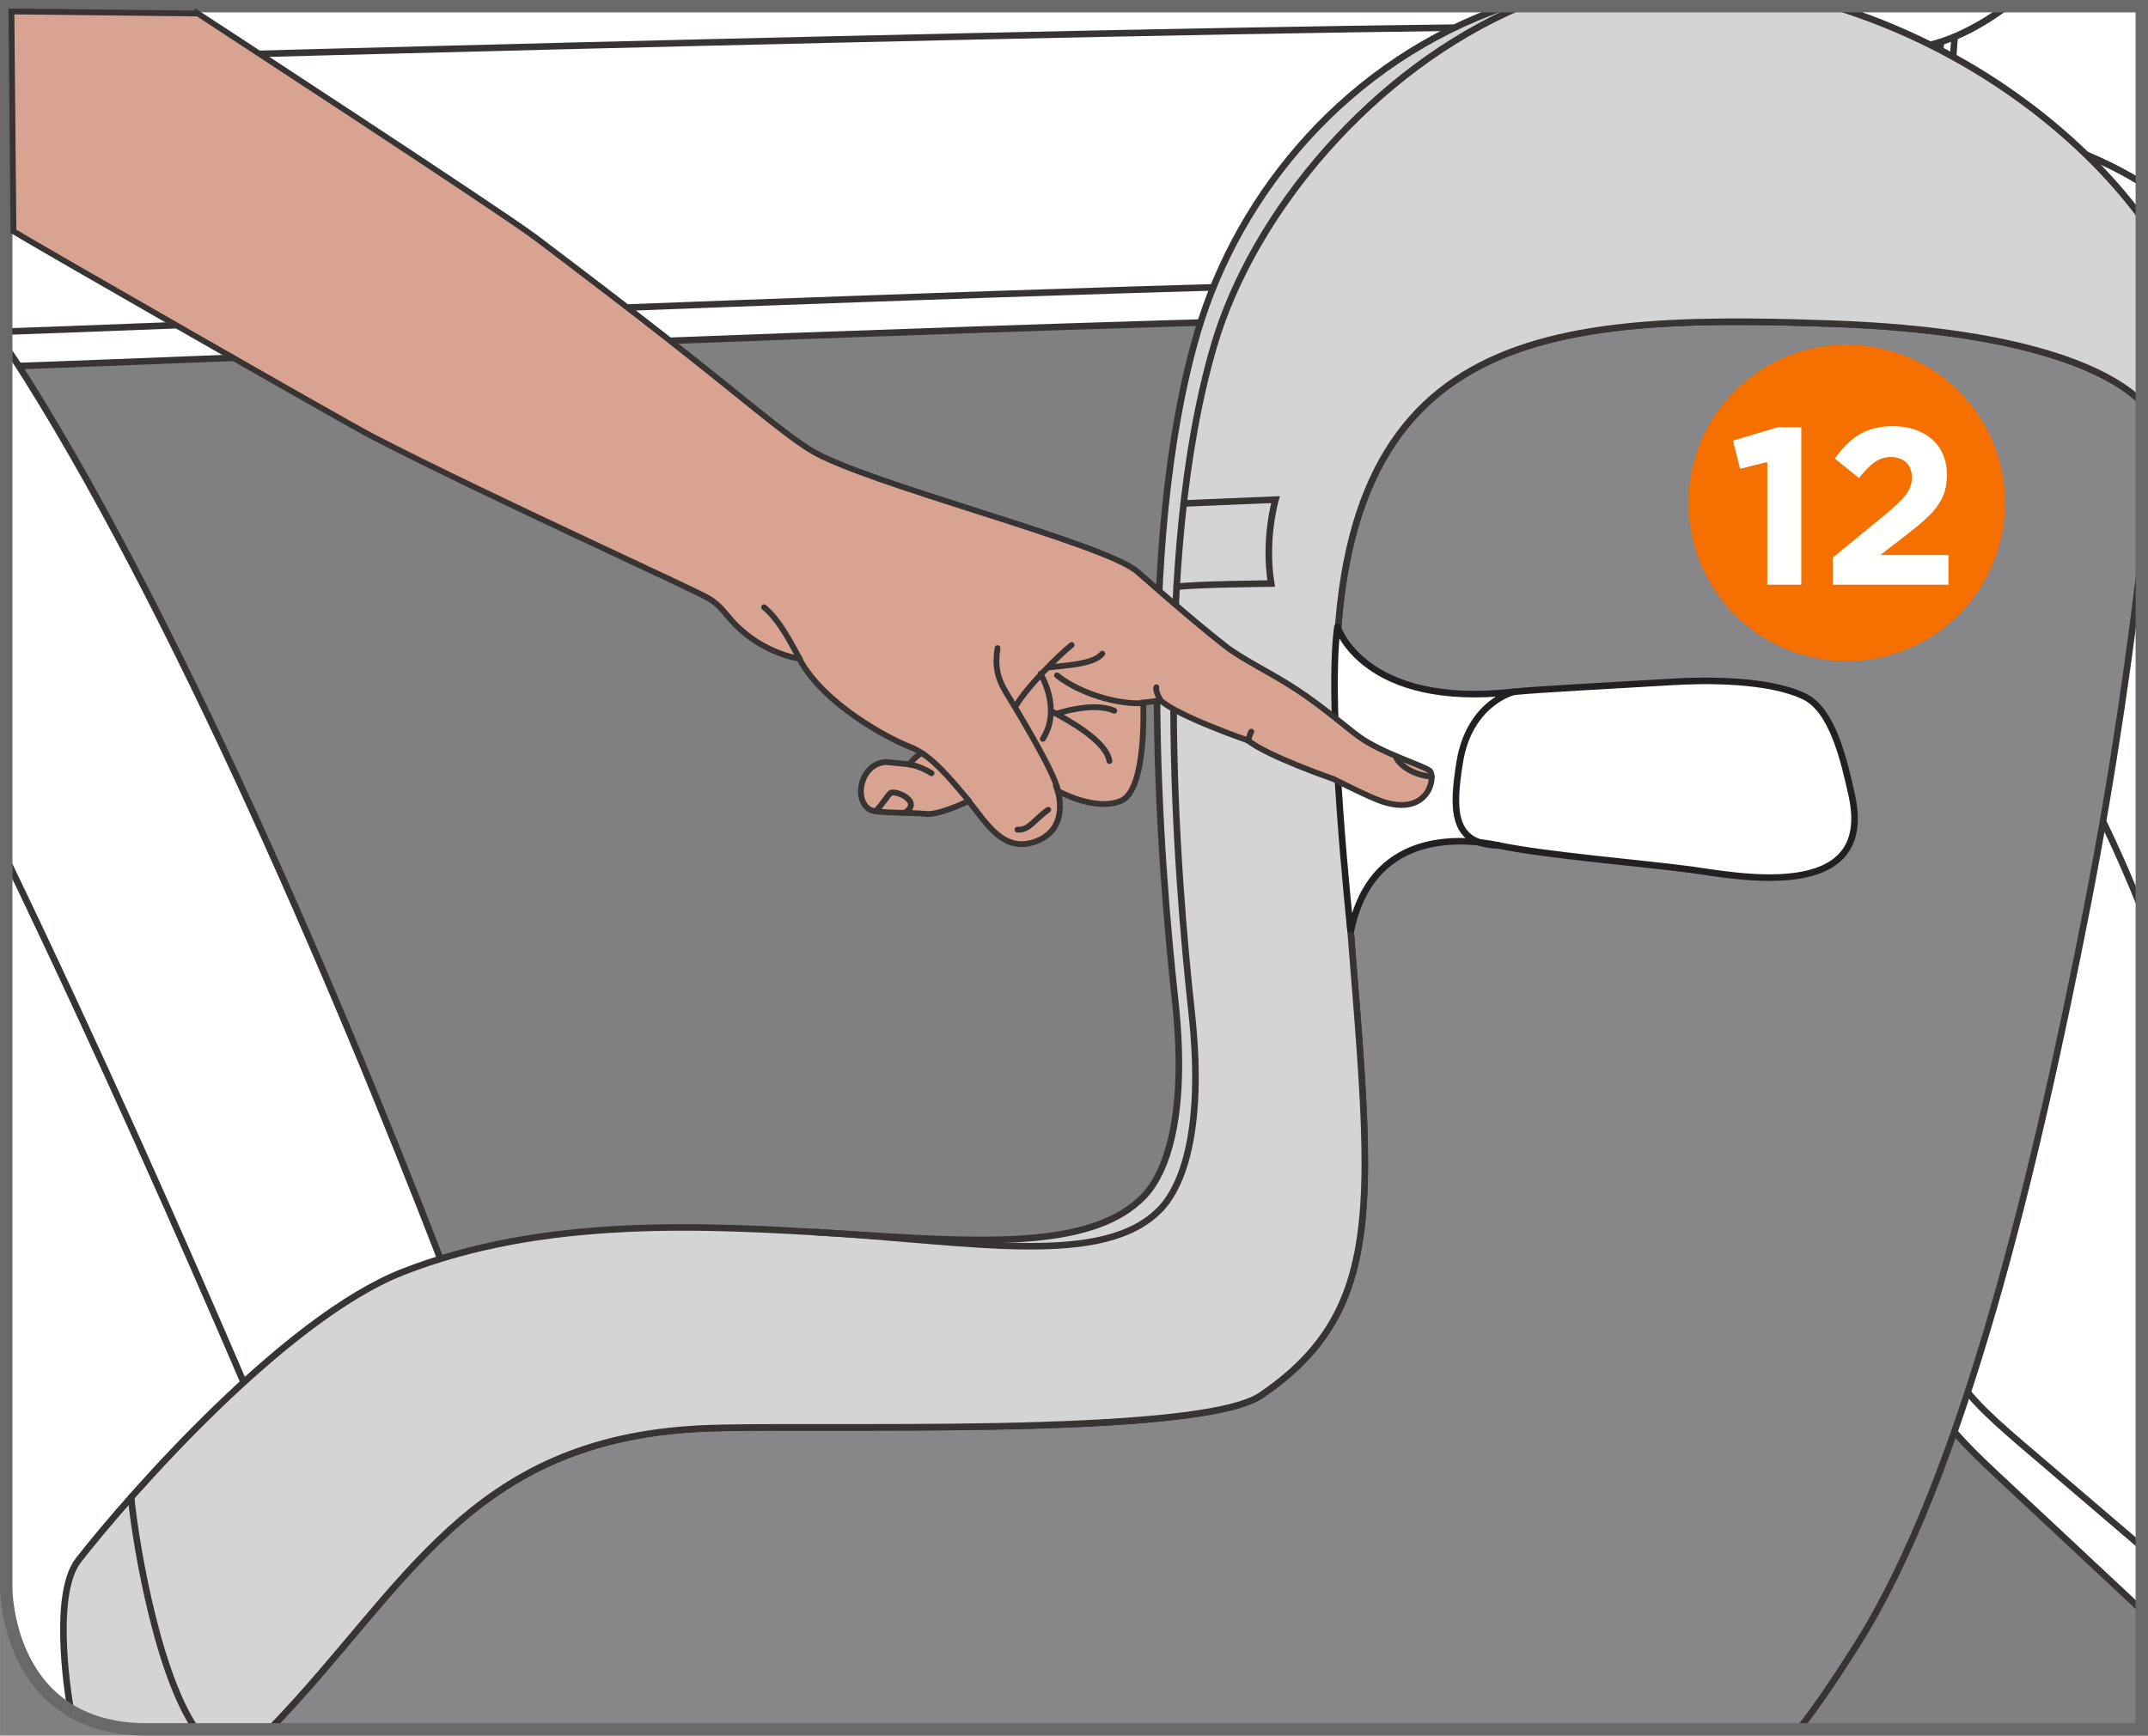 <?xml version="1.0" encoding="UTF-8"?>
<!DOCTYPE svg PUBLIC "-//W3C//DTD SVG 1.1//EN" "http://www.w3.org/Graphics/SVG/1.1/DTD/svg11.dtd">
<!-- Creator: CorelDRAW 2017 -->
<svg xmlns="http://www.w3.org/2000/svg" xml:space="preserve" width="28.35mm" height="22.913mm" version="1.1" style="shape-rendering:geometricPrecision; text-rendering:geometricPrecision; image-rendering:optimizeQuality; fill-rule:evenodd; clip-rule:evenodd"
viewBox="0 0 307.05 248.17"
 xmlns:xlink="http://www.w3.org/1999/xlink">
 <rect x="0" y="0" width="307.05" height="248.17" fill="#808080" stroke="none"/>
 <defs>
  <style type="text/css">
   <![CDATA[
    .str2 {stroke:#69696A;stroke-width:1.77;stroke-miterlimit:4}
    .str0 {stroke:#383434;stroke-width:0.94;stroke-linecap:round;stroke-miterlimit:4}
    .str1 {stroke:#222023;stroke-width:0.94;stroke-linecap:round;stroke-miterlimit:4}
    .str3 {stroke:#383434;stroke-width:0.83;stroke-linecap:round;stroke-miterlimit:4}
    .fil1 {fill:none;fill-rule:nonzero}
    .fil0 {fill:#FFFFFE;fill-rule:nonzero}
    .fil4 {fill:#D5D4D5;fill-rule:nonzero}
    .fil3 {fill:#878688;fill-rule:nonzero}
    .fil2 {fill:#626162;fill-rule:nonzero}
    .fil5 {fill:#D8A491;fill-rule:nonzero}
    .fil6 {fill:#F57000;fill-rule:nonzero}
   ]]>
  </style>
 </defs>
 <g id="Слой_x0020_1">
  <path class="fil0" d="M243.61 0.89c1.29,10.68 2.65,23.22 4.12,38.16 0.06,0.31 0.09,0.64 0.09,0.97 0,2.93 -2.37,5.3 -5.3,5.3l-0.02 0c-0.11,0 -0.22,-0 -0.33,-0.01 -3.09,-0.19 -7.94,-0.29 -14.42,-0.29 -39.62,0 -131.92,3.66 -187.07,5.85 -18.48,0.73 -32.37,1.28 -39.81,1.53l0 -51.5 242.73 0z"/>
  <path class="fil1 str0" d="M243.61 0.89c1.29,10.68 2.65,23.22 4.12,38.16 0.06,0.31 0.09,0.64 0.09,0.97 0,2.93 -2.37,5.3 -5.3,5.3l-0.02 0c-0.11,0 -0.22,-0 -0.33,-0.01 -3.09,-0.19 -7.94,-0.29 -14.42,-0.29 -39.62,0 -131.92,3.66 -187.07,5.85 -18.48,0.73 -32.37,1.28 -39.81,1.53"/>
  <path class="fil0" d="M0.89 47.41c34.91,-1.14 210.94,-8.99 241.62,-7.07 -1.53,-15.56 -2.94,-28.5 -4.27,-39.45l-237.36 0 0 46.52z"/>
  <path class="fil1 str0" d="M0.89 47.41c34.91,-1.14 210.94,-8.99 241.62,-7.07 -1.53,-15.56 -2.94,-28.5 -4.27,-39.45"/>
  <path class="fil1 str0" d="M0.89 8.68c31.67,-0.88 206.79,-5.69 237.85,-4.73"/>
  <path class="fil0" d="M306.17 45.95l-11.12 0c-9.33,0 -16.96,-10.24 -16.96,-22.75l1.64 -22.3 26.45 0 0 45.06z"/>
  <path class="fil1 str0" d="M306.17 45.95l-11.12 0c-9.33,0 -16.96,-10.24 -16.96,-22.75l1.64 -22.3"/>
  <path class="fil0" d="M295.04 51.24c-12.27,0 -22.26,-12.58 -22.26,-28.05 0,-0.13 0,-0.26 0.01,-0.39l1.61 -21.92 31.76 0 0 50.35 -11.12 0z"/>
  <path class="fil1 str0" d="M295.04 51.24c-12.27,0 -22.26,-12.58 -22.26,-28.05 0,-0.13 0,-0.26 0.01,-0.39l1.61 -21.92m31.76 50.35l-11.12 0"/>
  <path class="fil0" d="M306.17 45.95l-11.12 0c-9.33,0 -16.96,-10.24 -16.96,-22.75l1.64 -22.3 26.45 0 0 45.06z"/>
  <path class="fil1 str0" d="M306.17 45.95l-11.12 0c-9.33,0 -16.96,-10.24 -16.96,-22.75l1.64 -22.3"/>
  <polyline class="fil1 str0" points="275.53,22.65 272.41,22.29 274.65,2.89 277.78,3.25 275.53,22.65 "/>
  <polyline class="fil1 str0" points="256.18,22.65 253.05,22.29 255.3,2.89 258.42,3.25 256.18,22.65 "/>
  <path class="fil0" d="M306.17 26.18c-7.48,-4.64 -16.53,-7.55 -27.88,-9.5 -13.38,-2.3 -30.15,-2.31 -34.92,3.89 -2.65,3.45 -11.68,31.95 2.71,70.38 14.39,38.43 21.73,78.41 25.46,94.8 3.73,16.38 5.9,17.63 17.95,28.9l16.67 15.59 0 -204.05z"/>
  <path class="fil1 str0" d="M306.17 26.18c-7.48,-4.64 -16.53,-7.55 -27.88,-9.5 -13.38,-2.3 -30.15,-2.31 -34.92,3.89 -2.65,3.45 -11.68,31.95 2.71,70.38 14.39,38.43 21.73,78.41 25.46,94.8 3.73,16.38 5.9,17.63 17.95,28.9l16.67 15.59"/>
  <path class="fil0" d="M306.17 130.05c-0.78,-1.95 -1.58,-3.86 -2.4,-5.75 -18.5,-42.61 -38.58,-46.2 -48.03,-47.99 -9.45,-1.78 -8.89,3.12 -6.78,9.46 12.94,38.94 21.73,78.41 25.46,94.79 3.73,16.38 4.39,17.3 16.97,27.98 3.56,3.03 8.85,7.59 14.79,12.65l0 -91.15z"/>
  <path class="fil1 str0" d="M306.17 130.05c-0.78,-1.95 -1.58,-3.86 -2.4,-5.75 -18.5,-42.61 -38.58,-46.2 -48.03,-47.99 -9.45,-1.78 -8.89,3.12 -6.78,9.46 12.94,38.94 21.73,78.41 25.46,94.79 3.73,16.38 4.39,17.3 16.97,27.98 3.56,3.03 8.85,7.59 14.79,12.65"/>
  <path class="fil1 str0" d="M284.77 17.96c4.91,1.57 10.06,5.9 15.04,12.98 1.75,2.49 3.9,6.48 6.36,11.64"/>
  <path class="fil0" d="M271.02 6.92c-5.18,-0.3 -8.14,-2.69 -9.77,-6.03l-18.61 0c1.11,5.57 4.07,9.94 11,9.15 5.97,-0.68 20.99,-3.35 20.99,-3.35 -1.23,0.21 -2.44,0.3 -3.61,0.23z"/>
  <path class="fil1 str0" d="M271.02 6.92c-5.18,-0.3 -8.14,-2.69 -9.77,-6.03m-18.61 0c1.11,5.57 4.07,9.94 11,9.15 5.97,-0.68 20.99,-3.35 20.99,-3.35 -1.23,0.21 -2.44,0.3 -3.61,0.23"/>
  <path class="fil0" d="M286.86 0.89c-5.24,3.91 -10.88,6.32 -15.84,6.03 -5.18,-0.3 -8.14,-2.69 -9.77,-6.03l25.61 0z"/>
  <path class="fil1 str0" d="M286.86 0.89c-5.24,3.91 -10.88,6.32 -15.84,6.03 -5.18,-0.3 -8.14,-2.69 -9.77,-6.03"/>
  <path class="fil0" d="M286.86 0.89c-5.24,3.91 -10.88,6.32 -15.84,6.03 -5.18,-0.3 -8.14,-2.69 -9.77,-6.03l25.61 0z"/>
  <path class="fil1 str0" d="M286.86 0.89c-5.24,3.91 -10.88,6.32 -15.84,6.03 -5.18,-0.3 -8.14,-2.69 -9.77,-6.03"/>
  <line class="fil1 str0" x1="231.81" y1="199.62" x2="276.14" y2= "199.62" />
  <path class="fil0" d="M3.78 54.06c-0.94,-1.5 -1.91,-2.97 -2.89,-4.4l0 177.51c0,0 0,20.11 20.11,20.11l0 0 20.03 0c4.67,-9.04 8.69,-15.23 8.69,-15.23 1.43,-18.26 16.51,-43.49 16.51,-43.49 -14.96,-39.52 -39.27,-97.56 -62.45,-134.5z"/>
  <path class="fil1 str0" d="M3.78 54.06c-0.94,-1.5 -1.91,-2.97 -2.89,-4.4m40.14 197.62c4.67,-9.04 8.69,-15.23 8.69,-15.23 1.43,-18.26 16.51,-43.49 16.51,-43.49 -14.96,-39.52 -39.27,-97.56 -62.45,-134.5"/>
  <path class="fil1 str0" d="M48.97 231.46c0,0 -21.6,-53.71 -48.08,-108.69"/>
  <path class="fil1 str0" d="M66.23 188.56c25.99,-7.27 88.12,-10.31 125.89,-12.04 22.75,-1.04 31.32,5.68 36.04,15.07 6.27,12.49 16.81,33.1 27.66,55.69"/>
  <path class="fil1 str0" d="M49.72 232.05c0,0 173.04,-41.5 194.92,-7.62"/>
  <path class="fil2" d="M8.02 243.13c0.71,0.48 1.4,0.92 2.07,1.31 0.67,0.39 1.33,0.78 1.99,1.16 -1.56,-0.67 -2.9,-1.52 -4.06,-2.47z"/>
  <path class="fil1 str0" d="M8.02 243.13c0.71,0.48 1.4,0.92 2.07,1.31 0.67,0.39 1.33,0.78 1.99,1.16"/>
  <path class="fil3" d="M261.58 46.27c-42.43,-1.46 -73.6,1.03 -70.38,59.86 3.23,58.99 10.66,78.71 -10.94,93.39 -9.11,6.19 -65.15,4.05 -79.98,4.75 -33.36,1.58 -42.17,22.83 -61.73,43.01l218.59 0c3.15,-4.05 5.7,-8 8.11,-11.78 15.48,-24.27 25.91,-68.99 33.14,-105.98 3.89,-19.91 6.34,-37.92 7.79,-50.61l0 -21.39c-3.67,-3.68 -14.4,-10.22 -44.59,-11.26z"/>
  <path class="fil1 str0" d="M261.58 46.27c-42.43,-1.46 -73.6,1.03 -70.38,59.86 3.23,58.99 10.66,78.71 -10.94,93.39 -9.11,6.19 -65.15,4.05 -79.98,4.75 -33.36,1.58 -42.17,22.83 -61.73,43.01m218.59 0c3.15,-4.05 5.7,-8 8.11,-11.78 15.48,-24.27 25.91,-68.99 33.14,-105.98 3.89,-19.91 6.34,-37.92 7.79,-50.61m0 -21.39c-3.67,-3.68 -14.4,-10.22 -44.59,-11.26"/>
  <path class="fil4" d="M215.39 0.89c-22.52,7.7 -38.26,26.43 -44.2,46.61 -9.03,30.72 -5.37,75.76 -3.21,95.5 2.16,19.74 -2.78,26.22 -4.31,27.87 -14.75,15.95 -65.69,-4.87 -106.15,11.03 -16.72,6.58 -38.69,31.43 -46.3,41.17 -4.09,5.24 -1.12,21.37 -1.12,21.37l0.02 0.15c2.74,1.63 6.29,2.68 10.89,2.68l0 0 17.55 0c19.56,-20.18 28.36,-41.43 61.73,-43.01 14.83,-0.7 70.87,1.44 79.98,-4.75 21.6,-14.67 14.17,-34.4 10.94,-93.38 -3.22,-58.83 27.95,-61.32 70.38,-59.86 30.19,1.04 40.91,7.57 44.59,11.25l0 -26.33c-9,-12.26 -24.76,-24.41 -44.1,-30.31l-46.68 0z"/>
  <path class="fil1 str0" d="M215.39 0.89c-22.52,7.7 -38.26,26.43 -44.2,46.61 -9.03,30.72 -5.37,75.76 -3.21,95.5 2.16,19.74 -2.78,26.22 -4.31,27.87 -14.75,15.95 -65.69,-4.87 -106.15,11.03 -16.72,6.58 -38.69,31.43 -46.3,41.17 -4.09,5.24 -1.12,21.37 -1.12,21.37l0.02 0.15m28.44 2.68c19.56,-20.18 28.36,-41.43 61.73,-43.01 14.83,-0.7 70.87,1.44 79.98,-4.75 21.6,-14.67 14.17,-34.4 10.94,-93.38 -3.22,-58.83 27.95,-61.32 70.38,-59.86 30.19,1.04 40.91,7.57 44.59,11.25m0 -26.33c-9,-12.26 -24.76,-24.41 -44.1,-30.31"/>
  <path class="fil1 str0" d="M217.47 0.89c-21.13,8.96 -38.31,29.4 -43.91,48.45 -9.04,30.72 -5.37,75.76 -3.21,95.5 2.16,19.75 -2.79,26.22 -4.31,27.87 -8.1,8.76 -27.32,4.71 -49.52,3.46"/>
  <path class="fil1 str0" d="M18.75 214.09c0.25,3.57 3.2,24.29 9.26,33.19"/>
  <path class="fil1 str0" d="M169.2 71.99l13.13 -0.55c0,0 -1.65,5.63 -0.62,12 0,0 -11.85,0.11 -13.52,0.49"/>
  <path class="fil0" d="M191.19 89.63c0,0 3.68,11.72 25.2,9.29 2.81,-0.32 16.9,-1.07 22.86,-1.43 4.58,-0.27 13.51,-0.37 18.65,2.08 4.07,1.94 5.7,9.16 6.81,14.15 3.47,15.68 -16.74,11.47 -23.02,10.63 -6.94,-0.93 -20.71,-2.04 -27.48,-3.47 -5.8,-1.22 -18.29,-1.92 -21.13,12.37 0,0 -3.48,-32.14 -1.9,-43.62z"/>
  <path class="fil1 str1" d="M191.19 89.63c0,0 3.68,11.72 25.2,9.29 2.81,-0.32 16.9,-1.07 22.86,-1.43 4.58,-0.27 13.51,-0.37 18.65,2.08 4.07,1.94 5.7,9.16 6.81,14.15 3.47,15.68 -16.74,11.47 -23.02,10.63 -6.94,-0.93 -20.71,-2.04 -27.48,-3.47 -5.8,-1.22 -18.29,-1.92 -21.13,12.37 0,0 -3.48,-32.14 -1.9,-43.62"/>
  <path class="fil1 str1" d="M216.39 98.92c0,0 -6.34,1.51 -7.73,10.08 -1.07,6.69 -1.18,11.74 5.55,11.88"/>
  <path class="fil1 str2" d="M0.89 0.89l0 226.28c0,0 0,20.11 20.11,20.11l285.17 0 0 -246.4 -305.28 0z"/>
  <path class="fil5" d="M28.24 1.91c0,0 43.27,28.25 48.29,32.04 5.65,4.27 12.97,9.84 18.53,14.2 11.42,8.95 16.82,13.74 20.84,16.22 7.7,4.75 41.89,13.25 46.65,17.35 2.2,1.9 7.43,6.57 12.53,10.59 2.43,1.92 6.64,3.9 10.26,6.28 3.97,2.61 7.32,5.6 9.04,6.82 3.28,2.33 9.05,4.04 9.98,4.79 0.93,0.75 -0.04,6.62 -6.77,4.41 -1.83,-0.6 -6.96,-3.22 -6.96,-3.22 0,0 -9.45,-3.26 -12.24,-5.52 0,0 -9.9,-3.4 -12.51,-5.73 0,0 -0.98,0.18 -2.46,0.31 0,0 0.57,12.45 -3.15,14.05 -3.72,1.6 -9.08,-1.42 -9.08,-1.42 0,0 1.77,5.28 -2.96,7.17 -4.73,1.89 -7.19,-2.53 -9.77,-5.72 0,0 -4.22,2.08 -6.12,1.85 -1.91,-0.23 -6.9,-0.07 -7.9,-0.57 -2.5,-1.26 -1.49,-6.7 2.26,-6.85l3.25 0.33c0,0 1.08,-1.33 1.84,-1.59l0 -0.01c-0.54,-0.36 -1.08,-0.65 -1.61,-0.86 -3.04,-1.14 -12.51,-6.14 -15.92,-12.65 0,0 -3.37,-0.44 -6.86,-2.94 -3.48,-2.49 -3.52,-4.06 -5.99,-5.62 -2,-1.26 -31.05,-14.35 -48.15,-23.19 -4.02,-2.08 -49.15,-27.97 -51.34,-29.36l-0.29 -31.43 26.61 0.29z"/>
  <path class="fil1 str3" d="M28.24 1.91c0,0 43.27,28.25 48.29,32.04 5.65,4.27 12.97,9.84 18.53,14.2 11.42,8.95 16.82,13.74 20.84,16.22 7.7,4.75 41.89,13.25 46.65,17.35 2.2,1.9 7.43,6.57 12.53,10.59 2.43,1.92 6.64,3.9 10.26,6.28 3.97,2.61 7.32,5.6 9.04,6.82 3.28,2.33 9.05,4.04 9.98,4.79 0.93,0.75 -0.04,6.62 -6.77,4.41 -1.83,-0.6 -6.96,-3.22 -6.96,-3.22 0,0 -9.45,-3.26 -12.24,-5.52 0,0 -9.9,-3.4 -12.51,-5.73 0,0 -0.98,0.18 -2.46,0.31 0,0 0.57,12.45 -3.15,14.05 -3.72,1.6 -9.08,-1.42 -9.08,-1.42 0,0 1.77,5.28 -2.96,7.17 -4.73,1.89 -7.19,-2.53 -9.77,-5.72 0,0 -4.22,2.08 -6.12,1.85 -1.91,-0.23 -6.9,-0.07 -7.9,-0.57 -2.5,-1.26 -1.49,-6.7 2.26,-6.85l3.25 0.33c0,0 1.08,-1.33 1.84,-1.59l0 -0.01c-0.54,-0.36 -1.08,-0.65 -1.61,-0.86 -3.04,-1.14 -12.51,-6.14 -15.92,-12.65 0,0 -3.37,-0.44 -6.86,-2.94 -3.48,-2.49 -3.52,-4.06 -5.99,-5.62 -2,-1.26 -31.05,-14.35 -48.15,-23.19 -4.02,-2.08 -49.15,-27.97 -51.34,-29.36l-0.29 -31.43 26.61 0.29z"/>
  <path class="fil1 str3" d="M163.46 100.52c-3.47,0.3 -9.13,-1.34 -12.36,-3.95m-12.58 17.97c-1.76,-2.06 -4.17,-5.15 -6.66,-6.81m-17.51 -13.45c-1.03,-1.83 -2.82,-5.58 -5.14,-7.45m33.39 5.84c-0.39,2.37 -0.11,4.18 1.21,6.34 1.32,2.16 7.11,11.68 7.43,14.1m1.94 -20.88c-1.85,1.47 -6.58,6.17 -8.08,8.9m4.62 -5.67c2.82,-0.35 6.61,-0.47 7.84,-1.99m-8.83 2.87c0,0 3.1,4.97 0.34,9.31m1.15 -4c2.39,1.28 7.9,4.24 8.37,7.17m-7.6 -6.75c0,0 5.23,-1.81 8.29,-0.44m-9.44 14.16c-2.04,1.42 -2.76,2.99 -4.4,2.84m-15.4 -9.3c1.14,0.13 2.58,0.88 3.12,1.23m-8 5.44c0.92,-0.89 1.5,-1.98 2.09,-2.57 0.59,-0.59 4.82,1.19 2.01,2.82m36.67 -16.03c0,0 -0.86,-1.48 -0.62,-1.95m13.11 7.66c0,0 0.23,-1.01 0.45,-1.31m20.66 3.53c0.14,0.71 1.8,2.58 5.13,2.92"/>
  <path class="fil6" d="M263.99 94.53c12.49,0 22.62,-10.13 22.62,-22.62 0,-12.49 -10.13,-22.63 -22.62,-22.63 -12.49,0 -22.62,10.13 -22.62,22.63 0,12.49 10.13,22.62 22.62,22.62z"/>
  <path class="fil0" d="M252.64 83.6l4.85 0 0 -22.51 -3.35 0 -6.42 1.92 1.02 4.02 3.89 -0.96 0 17.53zm9.36 0l16.53 0 0 -4.24 -9.74 0 3.64 -2.81c3.96,-3.06 5.88,-4.91 5.88,-8.65l0 -0.06c0,-4.18 -3.07,-6.9 -7.7,-6.9 -3.99,0 -6.13,1.63 -8.33,4.63l3.45 2.78c1.66,-2.05 2.84,-3 4.56,-3 1.76,0 3.01,1.02 3.01,2.9 0,1.86 -1.09,3.07 -3.86,5.37l-7.44 6.1 0 3.89z"/>
 </g>
</svg>
